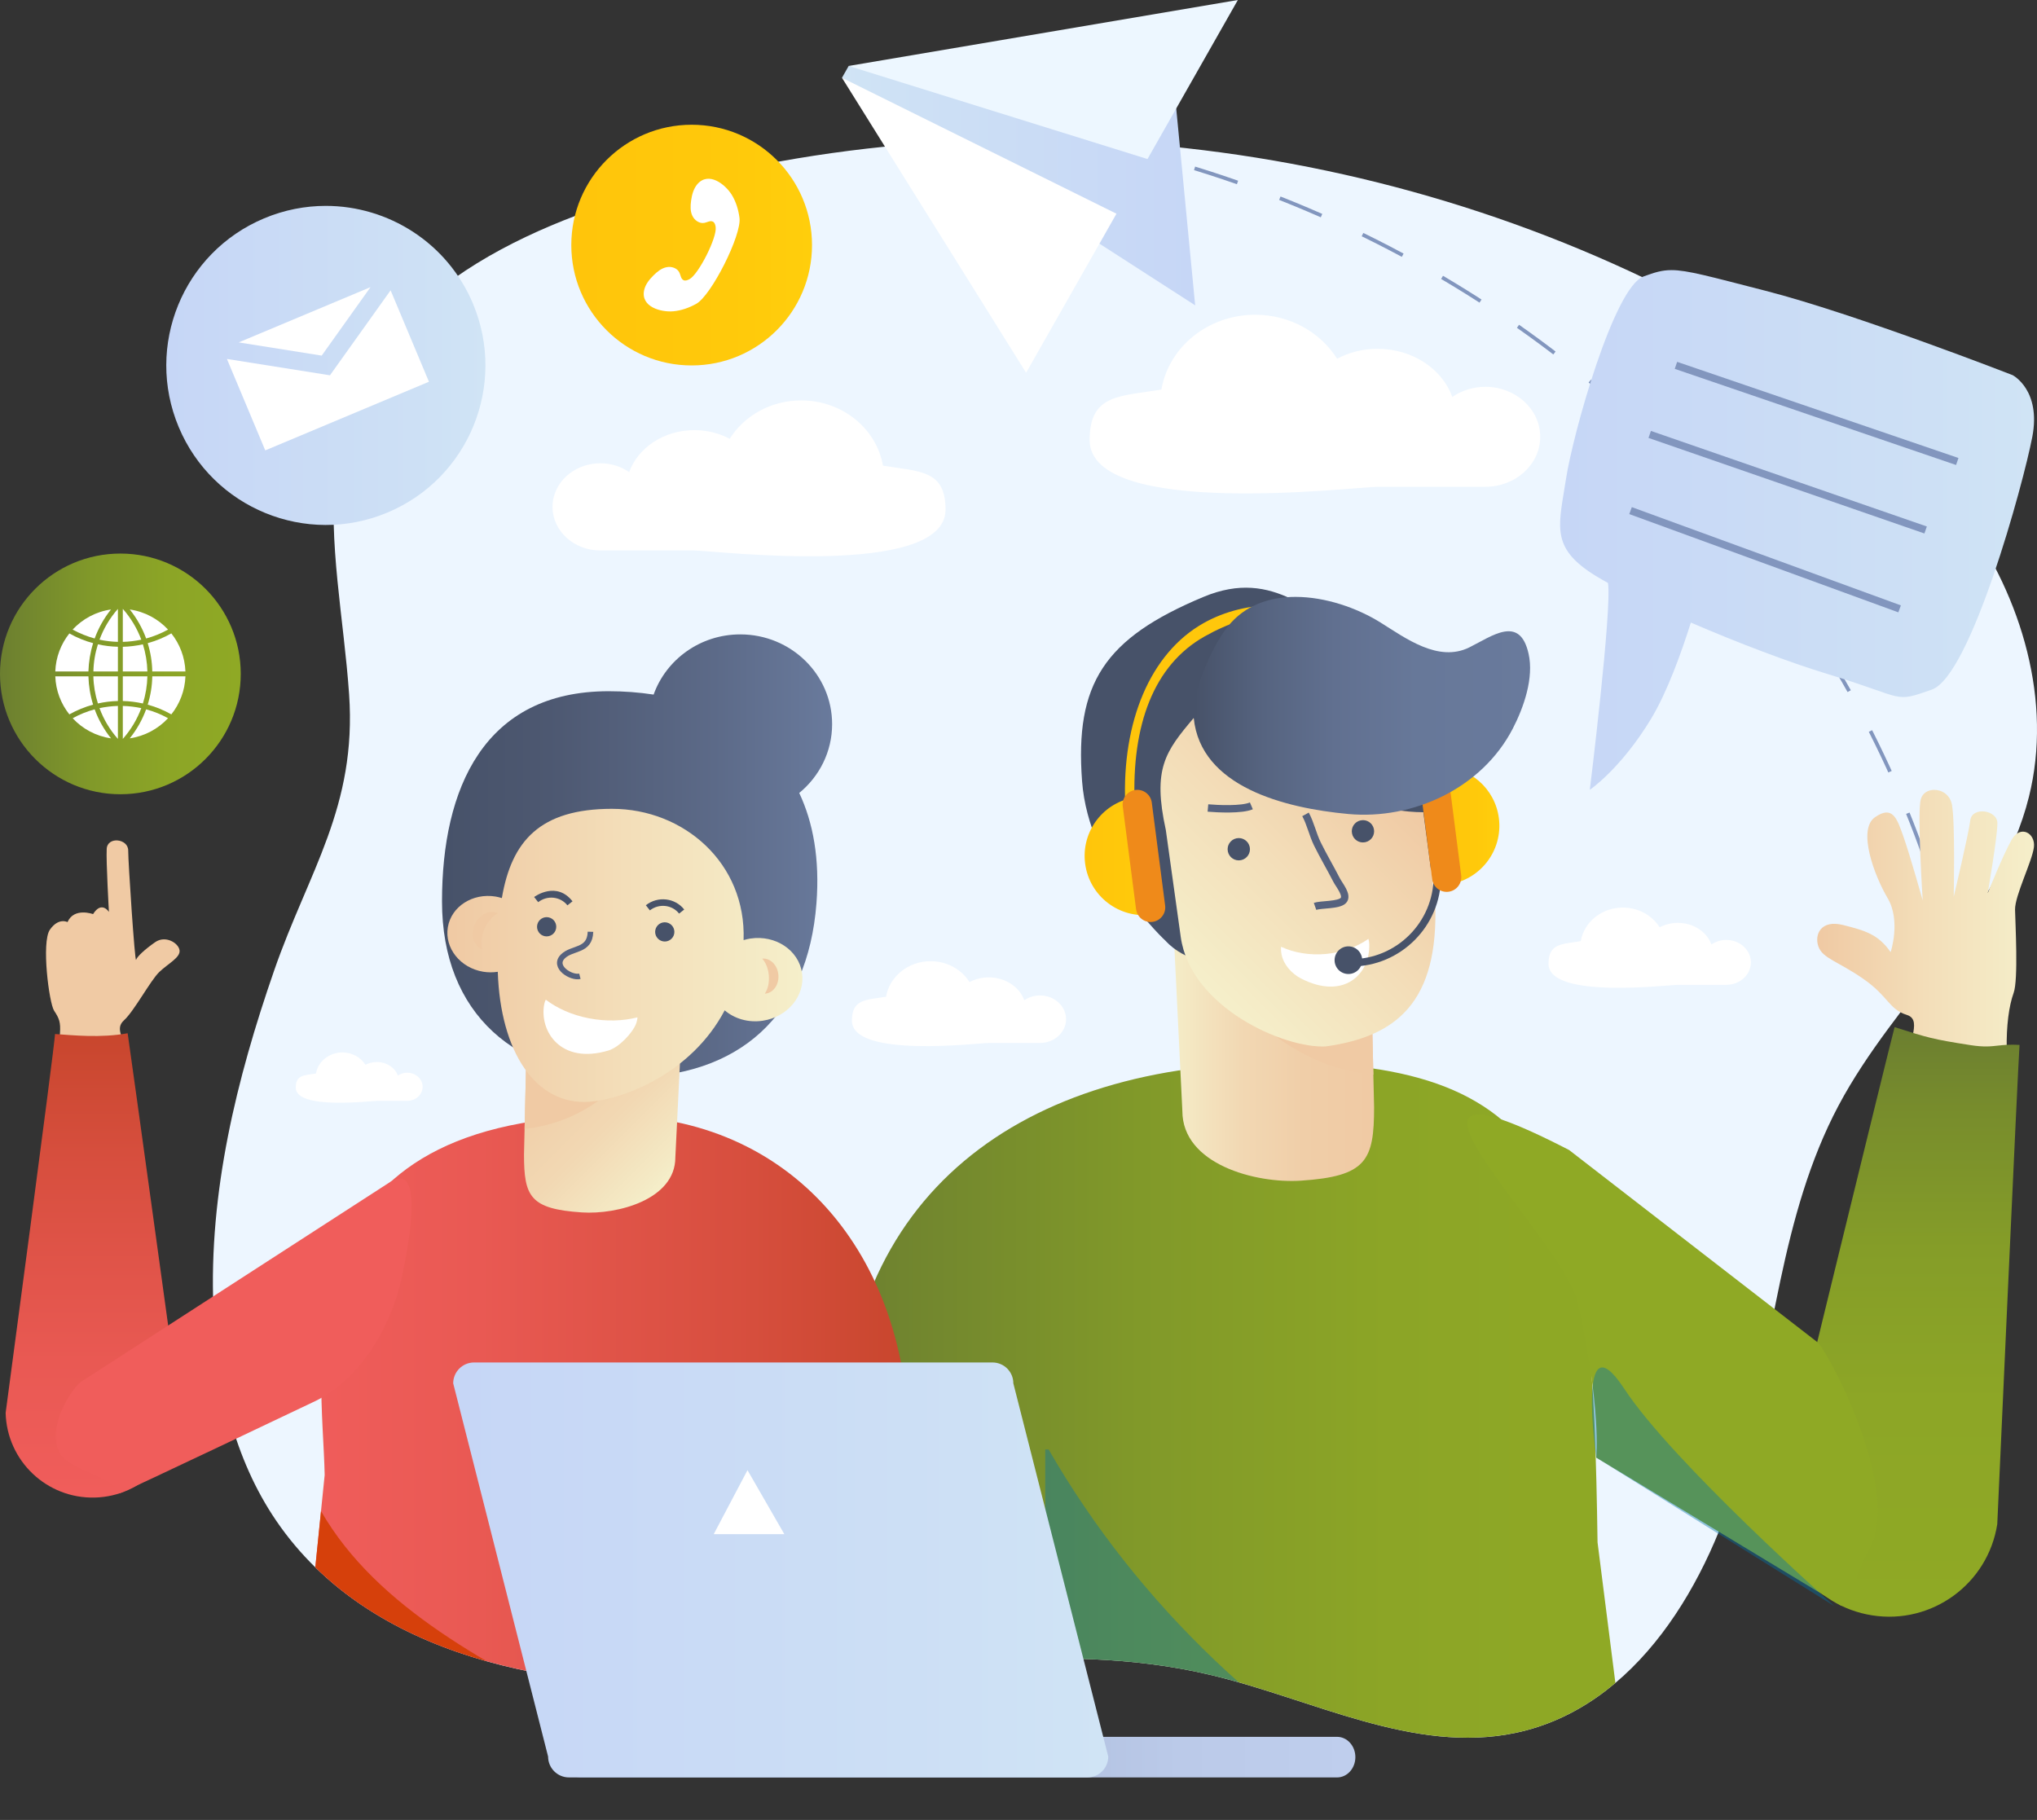 <?xml version="1.0" encoding="utf-8"?>
<!-- Generator: Adobe Illustrator 16.0.0, SVG Export Plug-In . SVG Version: 6.00 Build 0)  -->
<!DOCTYPE svg PUBLIC "-//W3C//DTD SVG 1.1//EN" "http://www.w3.org/Graphics/SVG/1.1/DTD/svg11.dtd">
<svg version="1.1" id="Layer_1" xmlns="http://www.w3.org/2000/svg" xmlns:xlink="http://www.w3.org/1999/xlink" x="0px" y="0px"
	 width="275.008px" height="245.737px" viewBox="0 0 275.008 245.737" enable-background="new 0 0 275.008 245.737"
	 xml:space="preserve">
<rect x="0" y="0" width="275.008" height="245.737" fill="#333333" stroke="none"/>
<g>
	<defs>
		<rect id="SVGID_1_" width="275.008" height="245.737"/>
	</defs>
	<clipPath id="SVGID_2_">
		<use xlink:href="#SVGID_1_"  overflow="visible"/>
	</clipPath>
	<g clip-path="url(#SVGID_2_)">
		<defs>
			<rect id="SVGID_3_" width="275.008" height="245.737"/>
		</defs>
		<clipPath id="SVGID_4_">
			<use xlink:href="#SVGID_3_"  overflow="visible"/>
		</clipPath>
		<path clip-path="url(#SVGID_4_)" fill="#EDF6FF" d="M28.814,176.616c-0.645-15.624,3.124-30.934,8.186-45.538
			c4.65-13.415,11.183-22.089,10.131-37.33c-0.705-10.216-2.877-20.438-1.815-30.606c2.224-21.395,22.794-31.579,41.256-36.957
			c49.005-14.278,103.885-7.546,148.389,18.197c11.503,6.651,22.521,14.704,30.271,25.536c7.746,10.831,11.887,24.811,8.688,37.667
			c-3.979,15.996-18.016,27.196-25.72,41.721c-7.823,14.751-8.739,32.131-13.065,48.297c-4.324,16.163-14.216,32.949-30.529,36.381
			c-13.73,2.889-27.342-4.52-41.045-7.795c-21.646-5.174-44.123,0.054-66.29,1.184c-22.164,1.131-47.352-3.532-59.965-22.013
			C31.595,196.994,29.228,186.717,28.814,176.616"/>
	</g>
	<g clip-path="url(#SVGID_2_)">
		<defs>
			<path id="SVGID_5_" d="M113.539,196.614l-0.72,29.482c17.059-1.728,34.145-3.875,50.742,0.092
				c13.703,3.274,27.314,10.684,41.045,7.795c5.116-1.076,9.603-3.467,13.481-6.74l-2.408-18.987
				c-0.646-45.53-3.496-64.759-42.367-64.759C137.91,143.497,113.539,161.213,113.539,196.614"/>
		</defs>
		<clipPath id="SVGID_6_">
			<use xlink:href="#SVGID_5_"  overflow="visible"/>
		</clipPath>
		
			<linearGradient id="SVGID_7_" gradientUnits="userSpaceOnUse" x1="0" y1="245.778" x2="1" y2="245.778" gradientTransform="matrix(-108.094 0 0 -108.094 220.438 26757.213)">
			<stop  offset="0" style="stop-color:#8FA925"/>
			<stop  offset="0.305" style="stop-color:#8CA526"/>
			<stop  offset="0.616" style="stop-color:#819929"/>
			<stop  offset="0.928" style="stop-color:#70842F"/>
			<stop  offset="0.995" style="stop-color:#6C7F30"/>
			<stop  offset="1" style="stop-color:#6C7F30"/>
		</linearGradient>
		<rect x="112.819" y="143.497" clip-path="url(#SVGID_6_)" fill="url(#SVGID_7_)" width="105.268" height="93.375"/>
	</g>
	<g clip-path="url(#SVGID_2_)">
		<defs>
			<path id="SVGID_8_" d="M86.572,26.185C68.11,31.563,47.54,41.747,45.316,63.142c-1.061,10.169,1.11,20.39,1.816,30.606
				c1.051,15.241-5.482,23.915-10.132,37.33c-5.062,14.604-8.83,29.914-8.186,45.538c0.413,10.103,2.781,20.378,8.492,28.743
				c12.613,18.479,37.8,23.144,59.964,22.013c22.167-1.13,44.645-6.357,66.291-1.184c13.703,3.274,27.314,10.684,41.045,7.795
				c16.313-3.432,26.204-20.218,30.529-36.381c4.327-16.166,5.242-33.545,13.065-48.296c7.704-14.525,21.741-25.725,25.72-41.722
				c0.737-2.961,1.084-5.981,1.088-9.009v-0.026c0.005-10.11-3.82-20.302-9.776-28.632c-7.749-10.831-18.768-18.884-30.27-25.535
				c-29.13-16.85-62.705-25.555-96.168-25.555C121.132,18.827,103.501,21.252,86.572,26.185"/>
		</defs>
		<clipPath id="SVGID_9_">
			<use xlink:href="#SVGID_8_"  overflow="visible"/>
		</clipPath>
		<g opacity="0.4" clip-path="url(#SVGID_9_)">
			<g>
				<defs>
					<rect id="SVGID_10_" x="141.112" y="195.721" width="52.988" height="50.016"/>
				</defs>
				<clipPath id="SVGID_11_">
					<use xlink:href="#SVGID_10_"  overflow="visible"/>
				</clipPath>
				<path clip-path="url(#SVGID_11_)" fill="#0073AA" d="M141.112,245.737v-50.016h0.462c12.079,20.974,30.351,38.348,52.526,50.016
					H141.112z"/>
			</g>
		</g>
	</g>
	<g clip-path="url(#SVGID_2_)">
		<defs>
			<path id="SVGID_12_" d="M159.626,150.009c0,7.209,9.906,9.813,15.99,9.413c8.883-0.587,9.896-2.729,9.896-9.933l-0.653-28.216
				l-27.059-8.702L159.626,150.009z"/>
		</defs>
		<clipPath id="SVGID_13_">
			<use xlink:href="#SVGID_12_"  overflow="visible"/>
		</clipPath>
		
			<linearGradient id="SVGID_14_" gradientUnits="userSpaceOnUse" x1="4.882813e-004" y1="245.731" x2="1" y2="245.731" gradientTransform="matrix(-27.713 0 0 -27.713 185.516 6946.095)">
			<stop  offset="0" style="stop-color:#F0CAA4"/>
			<stop  offset="0.016" style="stop-color:#F0CAA4"/>
			<stop  offset="0.347" style="stop-color:#F0CEA8"/>
			<stop  offset="0.65" style="stop-color:#F2D8B3"/>
			<stop  offset="0.94" style="stop-color:#F4EAC5"/>
			<stop  offset="1" style="stop-color:#F5EFCA"/>
		</linearGradient>
		<rect x="157.801" y="112.572" clip-path="url(#SVGID_13_)" fill="url(#SVGID_14_)" width="27.712" height="47.25"/>
	</g>
	<g clip-path="url(#SVGID_2_)">
		<defs>
			<path id="SVGID_15_" d="M159.626,150.009c0,7.209,9.906,9.813,15.99,9.413c8.883-0.587,9.896-2.729,9.896-9.933l-0.653-28.216
				l-27.059-8.702L159.626,150.009z"/>
		</defs>
		<clipPath id="SVGID_16_">
			<use xlink:href="#SVGID_15_"  overflow="visible"/>
		</clipPath>
		<g clip-path="url(#SVGID_16_)">
			<g>
				<defs>
					<rect id="SVGID_17_" x="159.991" y="83.215" width="55.699" height="62.013"/>
				</defs>
				<clipPath id="SVGID_18_">
					<use xlink:href="#SVGID_17_"  overflow="visible"/>
				</clipPath>
				<path clip-path="url(#SVGID_18_)" fill="#F0CAA4" d="M159.991,114.221c0,17.124,12.466,31.007,27.849,31.007
					c15.381,0,27.851-13.883,27.851-31.007s-12.47-31.006-27.851-31.006C172.457,83.215,159.991,97.097,159.991,114.221"/>
			</g>
		</g>
	</g>
	<g clip-path="url(#SVGID_2_)">
		<defs>
			<path id="SVGID_19_" d="M86.572,26.185C68.11,31.563,47.54,41.747,45.316,63.142c-1.061,10.169,1.11,20.39,1.816,30.606
				c1.051,15.241-5.482,23.915-10.132,37.33c-5.062,14.604-8.83,29.914-8.186,45.538c0.413,10.103,2.781,20.378,8.492,28.743
				c12.613,18.479,37.8,23.144,59.964,22.013c22.167-1.13,44.645-6.357,66.291-1.184c13.703,3.274,27.314,10.684,41.045,7.795
				c16.313-3.432,26.204-20.218,30.529-36.381c4.327-16.166,5.242-33.545,13.065-48.296c7.704-14.525,21.741-25.725,25.72-41.722
				c0.737-2.961,1.084-5.981,1.088-9.009v-0.026c0.005-10.11-3.82-20.302-9.776-28.632c-7.749-10.831-18.768-18.884-30.27-25.535
				c-29.13-16.85-62.705-25.555-96.168-25.555C121.132,18.827,103.501,21.252,86.572,26.185"/>
		</defs>
		<clipPath id="SVGID_20_">
			<use xlink:href="#SVGID_19_"  overflow="visible"/>
		</clipPath>
		<path clip-path="url(#SVGID_20_)" fill="#475269" d="M162.48,80.596c9.667-4.033,14.698,2.731,22.312,6.333
			c2.937,1.389,8.156,3.334,11.758,3.539c3.162,0.177,8.845-6.134,9.145-3.084c1.013,10.384-7.571,13.061-10.443,20.556
			c-2.17,5.667-3.183,19.695-3.183,19.695s-23.317,2.645-28.202,2.361c-4.209-0.244-6.452-2.905-6.452-2.905
			s-10.422-9.551-11.328-21.608C145.097,92.283,149.085,86.186,162.48,80.596"/>
	</g>
	<g clip-path="url(#SVGID_2_)">
		<defs>
			<path id="SVGID_21_" d="M157.395,112.08l2.014,14.435c1.323,9.486,13.909,15.065,19.573,14.781
				c9.484-1.323,15.32-5.899,14.775-19.572l-1.6-12.052c-5.051,0.001-11.555-2.014-17.921-5.216
				c-4.865-2.445-10.051-4.426-13.074-7.517C157.324,101.484,155.579,103.786,157.395,112.08"/>
		</defs>
		<clipPath id="SVGID_22_">
			<use xlink:href="#SVGID_21_"  overflow="visible"/>
		</clipPath>
		
			<linearGradient id="SVGID_23_" gradientUnits="userSpaceOnUse" x1="0" y1="245.7" x2="1" y2="245.7" gradientTransform="matrix(-26.65 26.65 -26.65 -26.65 6736.248 6653.769)">
			<stop  offset="0" style="stop-color:#F0CAA4"/>
			<stop  offset="0.016" style="stop-color:#F0CAA4"/>
			<stop  offset="0.501" style="stop-color:#F3DEB9"/>
			<stop  offset="1" style="stop-color:#F5EFCA"/>
		</linearGradient>
		<polygon clip-path="url(#SVGID_22_)" fill="url(#SVGID_23_)" points="174.94,77.577 133.258,119.259 174.94,160.941 
			216.622,119.259 		"/>
	</g>
	<g clip-path="url(#SVGID_2_)">
		<defs>
			<path id="SVGID_24_" d="M86.572,26.185C68.11,31.563,47.54,41.747,45.316,63.142c-1.061,10.169,1.11,20.39,1.816,30.606
				c1.051,15.241-5.482,23.915-10.132,37.33c-5.062,14.604-8.83,29.914-8.186,45.538c0.413,10.103,2.781,20.378,8.492,28.743
				c12.613,18.479,37.8,23.144,59.964,22.013c22.167-1.13,44.645-6.357,66.291-1.184c13.703,3.274,27.314,10.684,41.045,7.795
				c16.313-3.432,26.204-20.218,30.529-36.381c4.327-16.166,5.242-33.545,13.065-48.296c7.704-14.525,21.741-25.725,25.72-41.722
				c0.737-2.961,1.084-5.981,1.088-9.009v-0.026c0.005-10.11-3.82-20.302-9.776-28.632c-7.749-10.831-18.768-18.884-30.27-25.535
				c-29.13-16.85-62.705-25.555-96.168-25.555C121.132,18.827,103.501,21.252,86.572,26.185"/>
		</defs>
		<clipPath id="SVGID_25_">
			<use xlink:href="#SVGID_24_"  overflow="visible"/>
		</clipPath>
		<path clip-path="url(#SVGID_25_)" fill="#475269" d="M182.535,112.553c0.168,0.814,0.961,1.338,1.779,1.166
			c0.817-0.17,1.339-0.966,1.17-1.78c-0.171-0.816-0.966-1.337-1.782-1.167C182.884,110.94,182.36,111.738,182.535,112.553"/>
		<path clip-path="url(#SVGID_25_)" fill="#475269" d="M165.769,114.974c0.17,0.815,0.968,1.338,1.784,1.167
			c0.813-0.168,1.335-0.968,1.168-1.781c-0.174-0.815-0.967-1.336-1.785-1.168C166.121,113.362,165.597,114.158,165.769,114.974"/>
		<path clip-path="url(#SVGID_25_)" fill="#FFFFFF" d="M178.983,128.812c2.219-0.201,4.202-0.951,5.763-2.039
			c0.062,0.231,0.107,0.474,0.111,0.707c0.14,4.071-3.45,7.594-9.192,4.651c-1.288-0.658-2.366-1.889-2.637-3.217
			c-0.076-0.374-0.107-0.735-0.076-1.072C174.683,128.634,176.771,129.012,178.983,128.812"/>
		<path clip-path="url(#SVGID_25_)" fill="#475269" d="M182.401,130.505c6.691,0,12.138-5.445,12.138-12.136h-0.993
			c0,6.143-5.001,11.144-11.145,11.144V130.505z"/>
		<path clip-path="url(#SVGID_25_)" fill="#475269" d="M180.178,129.649c0,1.03,0.833,1.867,1.864,1.867s1.864-0.837,1.864-1.867
			c0-1.033-0.833-1.867-1.864-1.867S180.178,128.616,180.178,129.649"/>
	</g>
	<g clip-path="url(#SVGID_2_)">
		<defs>
			<path id="SVGID_26_" d="M193.409,103.569c-0.14,0.02-0.277,0.051-0.419,0.076l2.027,15.816c0.142-0.009,0.284-0.013,0.432-0.03
				c4.379-0.564,7.469-4.57,6.911-8.949c-0.519-4.033-3.958-6.978-7.921-6.979C194.099,103.503,193.755,103.525,193.409,103.569"/>
		</defs>
		<clipPath id="SVGID_27_">
			<use xlink:href="#SVGID_26_"  overflow="visible"/>
		</clipPath>
		
			<linearGradient id="SVGID_28_" gradientUnits="userSpaceOnUse" x1="0" y1="245.737" x2="1" y2="245.737" gradientTransform="matrix(-9.434 0 0 -9.434 202.422 2429.844)">
			<stop  offset="0" style="stop-color:#FFCE0C"/>
			<stop  offset="0.005" style="stop-color:#FFCE0C"/>
			<stop  offset="0.339" style="stop-color:#FFC90B"/>
			<stop  offset="0.973" style="stop-color:#FFC50B"/>
			<stop  offset="1" style="stop-color:#FFC50B"/>
		</linearGradient>
		<rect x="192.99" y="103.503" clip-path="url(#SVGID_27_)" fill="url(#SVGID_28_)" width="9.928" height="15.958"/>
	</g>
	<g clip-path="url(#SVGID_2_)">
		<defs>
			<path id="SVGID_29_" d="M86.572,26.185C68.11,31.563,47.54,41.747,45.316,63.142c-1.061,10.169,1.11,20.39,1.816,30.606
				c1.051,15.241-5.482,23.915-10.132,37.33c-5.062,14.604-8.83,29.914-8.186,45.538c0.413,10.103,2.781,20.378,8.492,28.743
				c12.613,18.479,37.8,23.144,59.964,22.013c22.167-1.13,44.645-6.357,66.291-1.184c13.703,3.274,27.314,10.684,41.045,7.795
				c16.313-3.432,26.204-20.218,30.529-36.381c4.327-16.166,5.242-33.545,13.065-48.296c7.704-14.525,21.741-25.725,25.72-41.722
				c0.737-2.961,1.084-5.981,1.088-9.009v-0.026c0.005-10.11-3.82-20.302-9.776-28.632c-7.749-10.831-18.768-18.884-30.27-25.535
				c-29.13-16.85-62.705-25.555-96.168-25.555C121.132,18.827,103.501,21.252,86.572,26.185"/>
		</defs>
		<clipPath id="SVGID_30_">
			<use xlink:href="#SVGID_29_"  overflow="visible"/>
		</clipPath>
		<path clip-path="url(#SVGID_30_)" fill="#EF8A1A" d="M197.269,118.194c0.137,1.084-0.626,2.075-1.71,2.215
			c-1.084,0.139-2.073-0.63-2.214-1.712l-1.782-13.89c-0.135-1.084,0.629-2.075,1.711-2.214c1.083-0.14,2.075,0.626,2.213,1.708
			L197.269,118.194z"/>
	</g>
	<g clip-path="url(#SVGID_2_)">
		<defs>
			<path id="SVGID_31_" d="M162.486,84.138c-7.235,4.077-11.012,13.355-10.578,24.336h1.277
				c-0.417-10.573,2.572-18.667,9.438-22.536c6.54-3.683,12.575-4.068,22.07-0.479l1.668,0.256c-4.431-2.612-9.355-4.02-14.048-4.02
				C168.807,81.695,165.43,82.481,162.486,84.138"/>
		</defs>
		<clipPath id="SVGID_32_">
			<use xlink:href="#SVGID_31_"  overflow="visible"/>
		</clipPath>
		
			<linearGradient id="SVGID_33_" gradientUnits="userSpaceOnUse" x1="4.882813e-004" y1="245.737" x2="1" y2="245.737" gradientTransform="matrix(-34.487 0 0 -34.487 186.375 8569.73)">
			<stop  offset="0" style="stop-color:#FFCE0C"/>
			<stop  offset="0.005" style="stop-color:#FFCE0C"/>
			<stop  offset="0.339" style="stop-color:#FFC90B"/>
			<stop  offset="0.973" style="stop-color:#FFC50B"/>
			<stop  offset="1" style="stop-color:#FFC50B"/>
		</linearGradient>
		<rect x="151.475" y="81.695" clip-path="url(#SVGID_32_)" fill="url(#SVGID_33_)" width="34.887" height="26.779"/>
	</g>
	<g clip-path="url(#SVGID_2_)">
		<defs>
			<path id="SVGID_34_" d="M153.399,107.646c-4.382,0.568-7.47,4.576-6.9,8.956c0.567,4.38,4.575,7.468,8.957,6.901
				c0.142-0.019,0.284-0.051,0.42-0.077l-2.052-15.815C153.682,107.623,153.542,107.628,153.399,107.646"/>
		</defs>
		<clipPath id="SVGID_35_">
			<use xlink:href="#SVGID_34_"  overflow="visible"/>
		</clipPath>
		
			<linearGradient id="SVGID_36_" gradientUnits="userSpaceOnUse" x1="9.765625e-004" y1="245.711" x2="1.001" y2="245.711" gradientTransform="matrix(-9.444 0 0 -9.444 155.875 2436.431)">
			<stop  offset="0" style="stop-color:#FFCE0C"/>
			<stop  offset="0.005" style="stop-color:#FFCE0C"/>
			<stop  offset="0.339" style="stop-color:#FFC90B"/>
			<stop  offset="0.973" style="stop-color:#FFC50B"/>
			<stop  offset="1" style="stop-color:#FFC50B"/>
		</linearGradient>
		<rect x="145.93" y="107.611" clip-path="url(#SVGID_35_)" fill="url(#SVGID_36_)" width="9.946" height="16.459"/>
	</g>
	<g clip-path="url(#SVGID_2_)">
		<defs>
			<path id="SVGID_37_" d="M86.572,26.185C68.11,31.563,47.54,41.747,45.316,63.142c-1.061,10.169,1.11,20.39,1.816,30.606
				c1.051,15.241-5.482,23.915-10.132,37.33c-5.062,14.604-8.83,29.914-8.186,45.538c0.413,10.103,2.781,20.378,8.492,28.743
				c12.613,18.479,37.8,23.144,59.964,22.013c22.167-1.13,44.645-6.357,66.291-1.184c13.703,3.274,27.314,10.684,41.045,7.795
				c16.313-3.432,26.204-20.218,30.529-36.381c4.327-16.166,5.242-33.545,13.065-48.296c7.704-14.525,21.741-25.725,25.72-41.722
				c0.737-2.961,1.084-5.981,1.088-9.009v-0.026c0.005-10.11-3.82-20.302-9.776-28.632c-7.749-10.831-18.768-18.884-30.27-25.535
				c-29.13-16.85-62.705-25.555-96.168-25.555C121.132,18.827,103.501,21.252,86.572,26.185"/>
		</defs>
		<clipPath id="SVGID_38_">
			<use xlink:href="#SVGID_37_"  overflow="visible"/>
		</clipPath>
		<path clip-path="url(#SVGID_38_)" fill="#EF8A1A" d="M153.378,122.771c0.145,1.084,1.131,1.849,2.218,1.708
			c1.082-0.144,1.847-1.135,1.704-2.215l-1.801-13.891c-0.141-1.082-1.132-1.848-2.215-1.707c-1.082,0.143-1.85,1.133-1.704,2.216
			L153.378,122.771z"/>
		<path clip-path="url(#SVGID_38_)" fill="none" stroke="#56627E" stroke-miterlimit="10" d="M176.251,109.962
			c0.668,1.206,0.971,2.708,1.608,4.001c0.807,1.638,1.74,3.209,2.578,4.841c0.375,0.735,1.567,2.095,0.927,2.78
			c-0.623,0.668-3.021,0.519-3.825,0.8"/>
	</g>
	<g clip-path="url(#SVGID_2_)">
		<defs>
			<path id="SVGID_39_" d="M165.75,84.606c-2.138,2.683-4.92,8.972-4.588,12.333c0.918,9.32,12.297,12.179,20.853,12.971
				c8.773,0.814,18.051-3.485,22.208-11.508c1.501-2.893,2.881-6.864,2.145-10.131c-1.182-5.269-4.899-2.397-7.989-0.863
				c-4.193,2.083-8.61-1.239-12.013-3.359c-3.14-1.956-7.412-3.454-11.467-3.454C171.398,80.594,168.061,81.709,165.75,84.606"/>
		</defs>
		<clipPath id="SVGID_40_">
			<use xlink:href="#SVGID_39_"  overflow="visible"/>
		</clipPath>
		
			<linearGradient id="SVGID_41_" gradientUnits="userSpaceOnUse" x1="0" y1="245.729" x2="1" y2="245.729" gradientTransform="matrix(-45.437 0 0 -45.437 206.562 11260.711)">
			<stop  offset="0" style="stop-color:#697A9C"/>
			<stop  offset="0.337" style="stop-color:#677899"/>
			<stop  offset="0.579" style="stop-color:#617090"/>
			<stop  offset="0.792" style="stop-color:#566480"/>
			<stop  offset="0.987" style="stop-color:#48536A"/>
			<stop  offset="0.995" style="stop-color:#475269"/>
			<stop  offset="1" style="stop-color:#475269"/>
		</linearGradient>
		<rect x="160.83" y="80.594" clip-path="url(#SVGID_40_)" fill="url(#SVGID_41_)" width="46.273" height="30.13"/>
	</g>
	<g clip-path="url(#SVGID_2_)">
		<defs>
			<path id="SVGID_42_" d="M86.572,26.185C68.11,31.563,47.54,41.747,45.316,63.142c-1.061,10.169,1.11,20.39,1.816,30.606
				c1.051,15.241-5.482,23.915-10.132,37.33c-5.062,14.604-8.83,29.914-8.186,45.538c0.413,10.103,2.781,20.378,8.492,28.743
				c12.613,18.479,37.8,23.144,59.964,22.013c22.167-1.13,44.645-6.357,66.291-1.184c13.703,3.274,27.314,10.684,41.045,7.795
				c16.313-3.432,26.204-20.218,30.529-36.381c4.327-16.166,5.242-33.545,13.065-48.296c7.704-14.525,21.741-25.725,25.72-41.722
				c0.737-2.961,1.084-5.981,1.088-9.009v-0.026c0.005-10.11-3.82-20.302-9.776-28.632c-7.749-10.831-18.768-18.884-30.27-25.535
				c-29.13-16.85-62.705-25.555-96.168-25.555C121.132,18.827,103.501,21.252,86.572,26.185"/>
		</defs>
		<clipPath id="SVGID_43_">
			<use xlink:href="#SVGID_42_"  overflow="visible"/>
		</clipPath>
		<path clip-path="url(#SVGID_43_)" fill="none" stroke="#56627E" stroke-miterlimit="10" d="M168.944,108.811
			c-1.313,0.562-4.543,0.403-5.866,0.287"/>
	</g>
	<g clip-path="url(#SVGID_2_)">
		<defs>
			<path id="SVGID_44_" d="M81.68,150.639c-44.477,0.732-38.129,33.714-37.848,48.525l-1.264,12.466
				c13.572,13.278,35.296,16.731,54.702,15.741c8.452-0.431,16.95-1.458,25.429-2.275v-29.975c0-25.84-15.985-44.491-40.233-44.49
				C82.205,150.631,81.943,150.634,81.68,150.639"/>
		</defs>
		<clipPath id="SVGID_45_">
			<use xlink:href="#SVGID_44_"  overflow="visible"/>
		</clipPath>
		
			<linearGradient id="SVGID_46_" gradientUnits="userSpaceOnUse" x1="0" y1="245.764" x2="1" y2="245.764" gradientTransform="matrix(-82.212 0 0 -82.212 122.688 20394.164)">
			<stop  offset="0" style="stop-color:#C8462D"/>
			<stop  offset="0.255" style="stop-color:#D64E3D"/>
			<stop  offset="0.706" style="stop-color:#E95953"/>
			<stop  offset="0.995" style="stop-color:#F05D5B"/>
			<stop  offset="1" style="stop-color:#F05D5B"/>
		</linearGradient>
		<rect x="37.203" y="150.63" clip-path="url(#SVGID_45_)" fill="url(#SVGID_46_)" width="85.496" height="77.731"/>
	</g>
	<g clip-path="url(#SVGID_2_)">
		<defs>
			<path id="SVGID_47_" d="M86.572,26.185C68.11,31.563,47.54,41.747,45.316,63.142c-1.061,10.169,1.11,20.39,1.816,30.606
				c1.051,15.241-5.482,23.915-10.132,37.33c-5.062,14.604-8.83,29.914-8.186,45.538c0.413,10.103,2.781,20.378,8.492,28.743
				c12.613,18.479,37.8,23.144,59.964,22.013c22.167-1.13,44.645-6.357,66.291-1.184c13.703,3.274,27.314,10.684,41.045,7.795
				c16.313-3.432,26.204-20.218,30.529-36.381c4.327-16.166,5.242-33.545,13.065-48.296c7.704-14.525,21.741-25.725,25.72-41.722
				c0.737-2.961,1.084-5.981,1.088-9.009v-0.026c0.005-10.11-3.82-20.302-9.776-28.632c-7.749-10.831-18.768-18.884-30.27-25.535
				c-29.13-16.85-62.705-25.555-96.168-25.555C121.132,18.827,103.501,21.252,86.572,26.185"/>
		</defs>
		<clipPath id="SVGID_48_">
			<use xlink:href="#SVGID_47_"  overflow="visible"/>
		</clipPath>
		<path clip-path="url(#SVGID_48_)" fill="#D6400B" d="M40.487,232.161l2.851-28.122c7.635,13.262,22.956,20.83,36.971,28.203
			L40.487,232.161z"/>
	</g>
	<g clip-path="url(#SVGID_2_)">
		<defs>
			<path id="SVGID_49_" d="M88.243,93.786c-1.983-0.303-4.013-0.454-6.055-0.454c-16.891,0-22.514,13.191-22.514,28.378
				c0,15.186,9.947,23.776,25.035,23.776c15.087,0,24.355-8.367,25.516-23.509c0.461-6.003-0.446-10.929-2.324-14.906
				c2.714-2.224,4.44-5.559,4.44-9.29c0-6.694-5.551-12.122-12.397-12.122C94.528,85.659,89.934,89.058,88.243,93.786"/>
		</defs>
		<clipPath id="SVGID_50_">
			<use xlink:href="#SVGID_49_"  overflow="visible"/>
		</clipPath>
		
			<linearGradient id="SVGID_51_" gradientUnits="userSpaceOnUse" x1="0" y1="245.737" x2="1" y2="245.737" gradientTransform="matrix(-52.667 0 0 -52.667 112.344 13057.801)">
			<stop  offset="0" style="stop-color:#697A9C"/>
			<stop  offset="0.303" style="stop-color:#5C6A88"/>
			<stop  offset="0.726" style="stop-color:#4D5871"/>
			<stop  offset="0.995" style="stop-color:#475269"/>
			<stop  offset="1" style="stop-color:#475269"/>
		</linearGradient>
		<rect x="59.674" y="85.659" clip-path="url(#SVGID_50_)" fill="url(#SVGID_51_)" width="52.667" height="59.827"/>
	</g>
	<g clip-path="url(#SVGID_2_)">
		<defs>
			<path id="SVGID_52_" d="M71.26,133.602l-0.516,22.264c0,5.688,0.799,7.377,7.812,7.841c4.802,0.315,12.62-1.736,12.62-7.427
				l1.443-29.547L71.26,133.602z"/>
		</defs>
		<clipPath id="SVGID_53_">
			<use xlink:href="#SVGID_52_"  overflow="visible"/>
		</clipPath>
		
			<linearGradient id="SVGID_54_" gradientUnits="userSpaceOnUse" x1="0" y1="245.698" x2="1" y2="245.698" gradientTransform="matrix(-22.475 -22.475 22.475 -22.475 -5429.043 5678.85)">
			<stop  offset="0" style="stop-color:#F5EFCA"/>
			<stop  offset="0.06" style="stop-color:#F4EAC5"/>
			<stop  offset="0.35" style="stop-color:#F2D8B3"/>
			<stop  offset="0.653" style="stop-color:#F0CEA8"/>
			<stop  offset="0.984" style="stop-color:#F0CAA4"/>
			<stop  offset="1" style="stop-color:#F0CAA4"/>
		</linearGradient>
		<polygon clip-path="url(#SVGID_53_)" fill="url(#SVGID_54_)" points="111.264,145.377 81.682,115.795 52.1,145.377 
			81.682,174.959 		"/>
	</g>
	<g clip-path="url(#SVGID_2_)">
		<defs>
			<path id="SVGID_55_" d="M71.26,133.602l-0.516,22.264c0,5.688,0.799,7.377,7.812,7.841c4.802,0.315,12.62-1.736,12.62-7.427
				l1.443-29.547L71.26,133.602z"/>
		</defs>
		<clipPath id="SVGID_56_">
			<use xlink:href="#SVGID_55_"  overflow="visible"/>
		</clipPath>
		<g clip-path="url(#SVGID_56_)">
			<g>
				<defs>
					<rect id="SVGID_57_" x="46.93" y="103.566" width="43.956" height="48.939"/>
				</defs>
				<clipPath id="SVGID_58_">
					<use xlink:href="#SVGID_57_"  overflow="visible"/>
				</clipPath>
				<path clip-path="url(#SVGID_58_)" fill="#F0CAA4" d="M90.886,128.034c0,13.517-9.837,24.472-21.976,24.472
					c-12.142,0-21.98-10.955-21.98-24.472c0-13.514,9.838-24.468,21.98-24.468C81.049,103.565,90.886,114.52,90.886,128.034"/>
			</g>
		</g>
	</g>
	<g clip-path="url(#SVGID_2_)">
		<defs>
			<path id="SVGID_59_" d="M82.606,109.211c-9.69,0.012-13.541,4.325-14.851,12.053c-0.273-0.083-0.552-0.158-0.843-0.206
				c-3.096-0.51-5.986,1.341-6.451,4.145c-0.463,2.804,1.674,5.491,4.767,6.005c0.676,0.114,1.341,0.106,1.975,0.008
				c0.354,10.791,5.089,18.069,12.382,17.55c4.43-0.316,13.703-3.713,18.253-12.344c1.316,1.125,3.18,1.699,5.134,1.404
				c3.391-0.508,5.764-3.407,5.305-6.468c-0.461-3.064-3.575-5.137-6.965-4.631c-0.318,0.048-0.624,0.125-0.923,0.213
				c0.369-10.412-8.088-17.729-17.758-17.729C82.622,109.211,82.614,109.211,82.606,109.211"/>
		</defs>
		<clipPath id="SVGID_60_">
			<use xlink:href="#SVGID_59_"  overflow="visible"/>
		</clipPath>
		
			<linearGradient id="SVGID_61_" gradientUnits="userSpaceOnUse" x1="0" y1="245.732" x2="1" y2="245.732" gradientTransform="matrix(-47.936 0 0 -47.936 108.344 11908.678)">
			<stop  offset="0" style="stop-color:#F5EFCA"/>
			<stop  offset="0.499" style="stop-color:#F3DEB9"/>
			<stop  offset="0.984" style="stop-color:#F0CAA4"/>
			<stop  offset="1" style="stop-color:#F0CAA4"/>
		</linearGradient>
		<rect x="59.998" y="109.211" clip-path="url(#SVGID_60_)" fill="url(#SVGID_61_)" width="48.738" height="40.074"/>
	</g>
	<g clip-path="url(#SVGID_2_)">
		<defs>
			<path id="SVGID_62_" d="M86.572,26.185C68.11,31.563,47.54,41.747,45.316,63.142c-1.061,10.169,1.11,20.39,1.816,30.606
				c1.051,15.241-5.482,23.915-10.132,37.33c-5.062,14.604-8.83,29.914-8.186,45.538c0.413,10.103,2.781,20.378,8.492,28.743
				c12.613,18.479,37.8,23.144,59.964,22.013c22.167-1.13,44.645-6.357,66.291-1.184c13.703,3.274,27.314,10.684,41.045,7.795
				c16.313-3.432,26.204-20.218,30.529-36.381c4.327-16.166,5.242-33.545,13.065-48.296c7.704-14.525,21.741-25.725,25.72-41.722
				c0.737-2.961,1.084-5.981,1.088-9.009v-0.026c0.005-10.11-3.82-20.302-9.776-28.632c-7.749-10.831-18.768-18.884-30.27-25.535
				c-29.13-16.85-62.705-25.555-96.168-25.555C121.132,18.827,103.501,21.252,86.572,26.185"/>
		</defs>
		<clipPath id="SVGID_63_">
			<use xlink:href="#SVGID_62_"  overflow="visible"/>
		</clipPath>
		<g clip-path="url(#SVGID_63_)">
			<g>
				<defs>
					<rect id="SVGID_64_" x="63.817" y="123.143" width="3.386" height="5.049"/>
				</defs>
				<clipPath id="SVGID_65_">
					<use xlink:href="#SVGID_64_"  overflow="visible"/>
				</clipPath>
				<path clip-path="url(#SVGID_65_)" fill="#F0CAA4" d="M65.389,125.46c-0.413,0.973-0.5,1.964-0.3,2.731
					c-0.007-0.003-0.012-0.005-0.019-0.008c-1.129-0.479-1.576-1.96-1.002-3.313c0.574-1.347,1.956-2.057,3.081-1.578
					c0.021,0.005,0.03,0.017,0.054,0.025C66.489,123.697,65.815,124.46,65.389,125.46"/>
			</g>
		</g>
		<g clip-path="url(#SVGID_63_)">
			<g>
				<defs>
					<rect id="SVGID_66_" x="102.907" y="129.431" width="2.19" height="4.74"/>
				</defs>
				<clipPath id="SVGID_67_">
					<use xlink:href="#SVGID_66_"  overflow="visible"/>
				</clipPath>
				<path clip-path="url(#SVGID_67_)" fill="#F0CAA4" d="M103.798,131.73c-0.077-0.943-0.418-1.766-0.891-2.291
					c0.004-0.002,0.011-0.004,0.02-0.003c1.093-0.087,2.057,0.903,2.161,2.213c0.106,1.304-0.695,2.435-1.783,2.522
					c-0.02,0.002-0.039-0.001-0.051-0.001C103.656,133.579,103.871,132.694,103.798,131.73"/>
			</g>
		</g>
		<path clip-path="url(#SVGID_63_)" fill="#475269" d="M91.019,126.095c-0.146,0.703-0.836,1.152-1.535,1.007
			c-0.699-0.147-1.153-0.835-1.008-1.536c0.148-0.702,0.831-1.15,1.534-1.005C90.712,124.708,91.164,125.392,91.019,126.095"/>
		<path clip-path="url(#SVGID_63_)" fill="#475269" d="M75.071,125.402c-0.146,0.702-0.832,1.152-1.538,1.008
			c-0.697-0.148-1.149-0.836-1.002-1.537s0.833-1.153,1.533-1.006C74.766,124.012,75.218,124.698,75.071,125.402"/>
		<path clip-path="url(#SVGID_63_)" fill="#FFFFFF" d="M79.529,137.5c-2.324-0.447-4.332-1.36-5.847-2.52
			c-0.096,0.201-0.176,0.406-0.21,0.619c-0.679,3.608,2.19,8.177,8.665,6.249c1.453-0.43,3.242-2.382,3.704-3.537
			c0.131-0.323,0.208-0.638,0.221-0.942C84.121,137.864,81.856,137.946,79.529,137.5"/>
		<path clip-path="url(#SVGID_63_)" fill="#475269" d="M91.681,123.357l0.695-0.548c-1.246-1.583-3.57-1.843-5.183-0.579
			l0.545,0.694C88.968,121.963,90.739,122.156,91.681,123.357"/>
		<path clip-path="url(#SVGID_63_)" fill="#475269" d="M76.603,122.245l0.692-0.544c-2.164-2.756-5.057-0.678-5.184-0.581
			l0.549,0.696C73.887,120.853,75.657,121.044,76.603,122.245"/>
		<path clip-path="url(#SVGID_63_)" fill="none" stroke="#56627E" stroke-width="0.75" stroke-miterlimit="10" d="M79.719,125.813
			c-0.085,2.687-2.464,2.082-3.724,3.327c-1.426,1.409,1.143,2.979,2.295,2.681"/>
	</g>
	<g clip-path="url(#SVGID_2_)">
		<defs>
			<path id="SVGID_68_" d="M78.423,234.518c-1.36,0-2.466,1.229-2.466,2.74c0,1.516,1.106,2.741,2.466,2.741h102.092
				c1.361,0,2.469-1.226,2.469-2.741c0-1.512-1.107-2.74-2.469-2.74H78.423z"/>
		</defs>
		<clipPath id="SVGID_69_">
			<use xlink:href="#SVGID_68_"  overflow="visible"/>
		</clipPath>
		
			<linearGradient id="SVGID_70_" gradientUnits="userSpaceOnUse" x1="-4.882813e-004" y1="245.736" x2="1" y2="245.736" gradientTransform="matrix(-107.026 0 0 -107.026 183 26537.539)">
			<stop  offset="0" style="stop-color:#BFCEED"/>
			<stop  offset="0.005" style="stop-color:#BFCEED"/>
			<stop  offset="0.223" style="stop-color:#BBCAE9"/>
			<stop  offset="0.436" style="stop-color:#AFBFDE"/>
			<stop  offset="0.648" style="stop-color:#9CABCC"/>
			<stop  offset="0.858" style="stop-color:#8091B2"/>
			<stop  offset="1" style="stop-color:#697A9C"/>
		</linearGradient>
		<rect x="75.957" y="234.518" clip-path="url(#SVGID_69_)" fill="url(#SVGID_70_)" width="107.026" height="5.481"/>
	</g>
	<g clip-path="url(#SVGID_2_)">
		<defs>
			<path id="SVGID_71_" d="M64.003,183.968c-1.553,0-2.819,1.26-2.819,2.816l12.812,50.397c0,1.555,1.263,2.817,2.817,2.817h69.99
				c1.558,0,2.819-1.263,2.819-2.817l-12.815-50.397c0-1.557-1.259-2.816-2.816-2.816H64.003z"/>
		</defs>
		<clipPath id="SVGID_72_">
			<use xlink:href="#SVGID_71_"  overflow="visible"/>
		</clipPath>
		
			<linearGradient id="SVGID_73_" gradientUnits="userSpaceOnUse" x1="0" y1="245.737" x2="1" y2="245.737" gradientTransform="matrix(-88.439 0 0 -88.439 149.625 21944.582)">
			<stop  offset="0" style="stop-color:#D0E4F5"/>
			<stop  offset="2.000000e-008" style="stop-color:#D0E4F5"/>
			<stop  offset="0.219" style="stop-color:#CDE0F5"/>
			<stop  offset="1" style="stop-color:#C6D6F6"/>
		</linearGradient>
		<rect x="61.184" y="183.968" clip-path="url(#SVGID_72_)" fill="url(#SVGID_73_)" width="88.438" height="56.031"/>
	</g>
	<g clip-path="url(#SVGID_2_)">
		<defs>
			<rect id="SVGID_74_" width="275.008" height="245.737"/>
		</defs>
		<clipPath id="SVGID_75_">
			<use xlink:href="#SVGID_74_"  overflow="visible"/>
		</clipPath>
		<polygon clip-path="url(#SVGID_75_)" fill="#FFFFFF" points="96.36,207.147 100.916,198.51 105.888,207.147 		"/>
		<path clip-path="url(#SVGID_75_)" fill="#FFFFFF" d="M156.797,52.597c0.989-5.726,6.278-10.097,12.66-10.097
			c4.711,0,8.828,2.387,11.059,5.94c1.596-0.851,3.468-1.34,5.469-1.34c4.731,0,8.733,2.731,10.089,6.501
			c1.242-0.857,2.782-1.371,4.459-1.371c4.089,0,7.405,3.023,7.405,6.749c0,3.729-3.316,6.75-7.405,6.75h-14.548
			c-2.901,0-38.883,4.413-38.876-6.329C147.11,53.193,151.17,53.543,156.797,52.597"/>
		<path clip-path="url(#SVGID_75_)" fill="#FFFFFF" d="M119.202,62.873c-0.86-4.993-5.477-8.807-11.041-8.807
			c-4.11,0-7.701,2.082-9.647,5.182c-1.392-0.742-3.026-1.17-4.772-1.17c-4.126,0-7.617,2.384-8.8,5.672
			c-1.081-0.748-2.428-1.196-3.889-1.196c-3.567,0-6.459,2.637-6.459,5.888c0,3.252,2.892,5.887,6.459,5.887h12.689
			c2.533,0,33.919,3.85,33.912-5.519C127.654,63.394,124.114,63.7,119.202,62.873"/>
		<path clip-path="url(#SVGID_75_)" fill="#FFFFFF" d="M119.62,134.583c0.47-2.72,2.983-4.798,6.017-4.798
			c2.238,0,4.196,1.133,5.255,2.823c0.758-0.403,1.649-0.636,2.6-0.636c2.248,0,4.148,1.297,4.794,3.089
			c0.591-0.408,1.322-0.652,2.12-0.652c1.942,0,3.519,1.438,3.519,3.206c0,1.773-1.576,3.211-3.519,3.211h-6.914
			c-1.381,0-18.481,2.097-18.476-3.009C115.016,134.866,116.945,135.032,119.62,134.583"/>
		<path clip-path="url(#SVGID_75_)" fill="#FFFFFF" d="M42.657,144.948c0.277-1.611,1.769-2.843,3.564-2.843
			c1.328,0,2.488,0.671,3.115,1.673c0.45-0.239,0.977-0.377,1.541-0.377c1.332,0,2.459,0.769,2.841,1.831
			c0.349-0.242,0.782-0.389,1.254-0.389c1.153,0,2.086,0.854,2.086,1.901c0,1.05-0.933,1.902-2.086,1.902h-4.095
			c-0.819,0-10.95,1.242-10.949-1.783C39.929,145.116,41.072,145.214,42.657,144.948"/>
		<path clip-path="url(#SVGID_75_)" fill="#FFFFFF" d="M213.411,127.079c0.442-2.57,2.819-4.533,5.686-4.533
			c2.117,0,3.965,1.071,4.968,2.666c0.717-0.381,1.558-0.602,2.455-0.602c2.125,0,3.923,1.228,4.531,2.92
			c0.559-0.385,1.251-0.614,2.004-0.614c1.836,0,3.327,1.356,3.327,3.031s-1.491,3.03-3.327,3.03h-6.535
			c-1.304,0-17.464,1.982-17.461-2.842C209.06,127.347,210.884,127.504,213.411,127.079"/>
		<path clip-path="url(#SVGID_75_)" fill="none" stroke="#8296BE" stroke-width="0.5" stroke-miterlimit="10" d="M140.561,17.852
			c0.989,0.165,1.974,0.338,2.955,0.521"/>
		
			<path clip-path="url(#SVGID_75_)" fill="none" stroke="#8296BE" stroke-width="0.5" stroke-miterlimit="10" stroke-dasharray="6.099,6.099" d="
			M149.491,19.6c75.354,16.977,126.203,85.652,117.218,159.004"/>
		<path clip-path="url(#SVGID_75_)" fill="none" stroke="#8296BE" stroke-width="0.5" stroke-miterlimit="10" d="M266.305,181.625
			c-0.143,0.988-0.297,1.977-0.462,2.965"/>
	</g>
	<g clip-path="url(#SVGID_2_)">
		<defs>
			<polygon id="SVGID_76_" points="113.671,10.504 161.355,41.226 158.798,14.648 114.577,8.906 			"/>
		</defs>
		<clipPath id="SVGID_77_">
			<use xlink:href="#SVGID_76_"  overflow="visible"/>
		</clipPath>
		
			<linearGradient id="SVGID_78_" gradientUnits="userSpaceOnUse" x1="0" y1="245.737" x2="1" y2="245.737" gradientTransform="matrix(-47.684 0 0 -47.684 161.344 11742.695)">
			<stop  offset="0" style="stop-color:#C6D6F6"/>
			<stop  offset="0.781" style="stop-color:#CDE0F5"/>
			<stop  offset="1" style="stop-color:#D0E4F5"/>
		</linearGradient>
		<rect x="113.671" y="8.906" clip-path="url(#SVGID_77_)" fill="url(#SVGID_78_)" width="47.685" height="32.32"/>
	</g>
	<g clip-path="url(#SVGID_2_)">
		<defs>
			<rect id="SVGID_79_" width="275.008" height="245.737"/>
		</defs>
		<clipPath id="SVGID_80_">
			<use xlink:href="#SVGID_79_"  overflow="visible"/>
		</clipPath>
		<polygon clip-path="url(#SVGID_80_)" fill="#EDF7FF" points="167.119,0 114.577,8.905 154.92,21.475 		"/>
		<polygon clip-path="url(#SVGID_80_)" fill="#FFFFFF" points="138.532,50.332 113.671,10.503 150.729,28.857 		"/>
	</g>
	<g clip-path="url(#SVGID_2_)">
		<defs>
			<path id="SVGID_81_" d="M77.13,33.094c0,8.975,7.274,16.249,16.247,16.249c8.978,0,16.25-7.274,16.25-16.249
				c0-8.976-7.272-16.251-16.25-16.251C84.404,16.843,77.13,24.118,77.13,33.094"/>
		</defs>
		<clipPath id="SVGID_82_">
			<use xlink:href="#SVGID_81_"  overflow="visible"/>
		</clipPath>
		
			<linearGradient id="SVGID_83_" gradientUnits="userSpaceOnUse" x1="4.882813e-004" y1="245.737" x2="1" y2="245.737" gradientTransform="matrix(-32.497 0 0 -32.497 109.641 8018.815)">
			<stop  offset="0" style="stop-color:#FFCE0C"/>
			<stop  offset="0.005" style="stop-color:#FFCE0C"/>
			<stop  offset="0.339" style="stop-color:#FFC90B"/>
			<stop  offset="0.973" style="stop-color:#FFC50B"/>
			<stop  offset="1" style="stop-color:#FFC50B"/>
		</linearGradient>
		<rect x="77.13" y="16.843" clip-path="url(#SVGID_82_)" fill="url(#SVGID_83_)" width="32.497" height="32.5"/>
	</g>
	<g clip-path="url(#SVGID_2_)">
		<defs>
			<rect id="SVGID_84_" width="275.008" height="245.737"/>
		</defs>
		<clipPath id="SVGID_85_">
			<use xlink:href="#SVGID_84_"  overflow="visible"/>
		</clipPath>
		<path clip-path="url(#SVGID_85_)" fill="#FFFFFF" d="M89.966,36.084c0.671-0.154,1.476,0.107,1.764,0.736
			c0.17,0.359,0.198,0.853,0.562,1.015c0.259,0.118,0.558-0.014,0.809-0.151c1.237-0.693,3.709-5.605,3.519-7.005
			c-0.031-0.283-0.113-0.603-0.361-0.746c-0.348-0.197-0.759,0.079-1.148,0.158c-0.676,0.143-1.363-0.35-1.65-0.98
			c-0.288-0.621-0.249-1.35-0.156-2.033c0.111-0.799,0.332-1.619,0.858-2.228c1.513-1.72,3.743,0.018,4.636,1.464
			c0.573,0.936,0.893,2.009,1.035,3.086c0.331,2.295-3.799,10.511-5.842,11.627c-0.954,0.526-2.003,0.908-3.084,1.005
			c-1.697,0.151-4.421-0.602-3.947-2.844c0.167-0.785,0.703-1.45,1.273-2.013C88.729,36.686,89.289,36.224,89.966,36.084"/>
	</g>
	<g clip-path="url(#SVGID_2_)">
		<defs>
			<path id="SVGID_86_" d="M35.662,29.481C24.691,34.082,19.53,46.7,24.129,57.67c4.598,10.97,17.219,16.135,28.188,11.534
				c10.973-4.601,16.139-17.223,11.54-28.192c-3.46-8.248-11.455-13.213-19.871-13.213C41.207,27.799,38.384,28.339,35.662,29.481"
				/>
		</defs>
		<clipPath id="SVGID_87_">
			<use xlink:href="#SVGID_86_"  overflow="visible"/>
		</clipPath>
		
			<linearGradient id="SVGID_88_" gradientUnits="userSpaceOnUse" x1="0" y1="245.703" x2="1" y2="245.703" gradientTransform="matrix(-43.089 0 0 -43.089 65.531 10637.93)">
			<stop  offset="0" style="stop-color:#D0E4F5"/>
			<stop  offset="2.000000e-008" style="stop-color:#D0E4F5"/>
			<stop  offset="0.219" style="stop-color:#CDE0F5"/>
			<stop  offset="1" style="stop-color:#C6D6F6"/>
		</linearGradient>
		<rect x="19.53" y="27.799" clip-path="url(#SVGID_87_)" fill="url(#SVGID_88_)" width="48.926" height="46.006"/>
	</g>
	<g clip-path="url(#SVGID_2_)">
		<defs>
			<rect id="SVGID_89_" width="275.008" height="245.737"/>
		</defs>
		<clipPath id="SVGID_90_">
			<use xlink:href="#SVGID_89_"  overflow="visible"/>
		</clipPath>
		<polygon clip-path="url(#SVGID_90_)" fill="#FFFFFF" points="32.226,46.233 50.021,38.771 43.432,48.016 		"/>
		<polygon clip-path="url(#SVGID_90_)" fill="#FFFFFF" points="44.547,50.675 52.735,39.2 57.91,51.546 35.812,60.813 
			30.636,48.467 		"/>
	</g>
	<g clip-path="url(#SVGID_2_)">
		<defs>
			<path id="SVGID_91_" d="M0,90.992c0,8.977,7.277,16.251,16.253,16.251c8.972,0,16.249-7.274,16.249-16.251
				c0-8.973-7.277-16.247-16.249-16.247C7.277,74.745,0,82.019,0,90.992"/>
		</defs>
		<clipPath id="SVGID_92_">
			<use xlink:href="#SVGID_91_"  overflow="visible"/>
		</clipPath>
		
			<linearGradient id="SVGID_93_" gradientUnits="userSpaceOnUse" x1="0" y1="245.737" x2="1" y2="245.737" gradientTransform="matrix(-32.502 0 0 -32.502 32.5 8077.924)">
			<stop  offset="0" style="stop-color:#8FA925"/>
			<stop  offset="0.305" style="stop-color:#8CA526"/>
			<stop  offset="0.616" style="stop-color:#819929"/>
			<stop  offset="0.928" style="stop-color:#70842F"/>
			<stop  offset="0.995" style="stop-color:#6C7F30"/>
			<stop  offset="1" style="stop-color:#6C7F30"/>
		</linearGradient>
		<rect y="74.745" clip-path="url(#SVGID_92_)" fill="url(#SVGID_93_)" width="32.502" height="32.498"/>
	</g>
	<g clip-path="url(#SVGID_2_)">
		<defs>
			<rect id="SVGID_94_" width="275.008" height="245.737"/>
		</defs>
		<clipPath id="SVGID_95_">
			<use xlink:href="#SVGID_94_"  overflow="visible"/>
		</clipPath>
		<path clip-path="url(#SVGID_95_)" fill="#FFFFFF" d="M25.034,90.665h-4.476c-0.023-1.317-0.236-2.596-0.618-3.821
			c1.105-0.305,2.175-0.74,3.191-1.321C24.262,86.945,24.961,88.726,25.034,90.665"/>
		<path clip-path="url(#SVGID_95_)" fill="#FFFFFF" d="M20.559,91.326h4.476c-0.074,1.939-0.773,3.717-1.904,5.133
			c-1.015-0.572-2.086-1.012-3.19-1.313C20.322,93.929,20.536,92.642,20.559,91.326"/>
		<path clip-path="url(#SVGID_95_)" fill="#FFFFFF" d="M16.581,91.326h3.318c-0.033,1.257-0.237,2.489-0.606,3.661
			c-0.893-0.196-1.809-0.312-2.712-0.332V91.326z"/>
		<path clip-path="url(#SVGID_95_)" fill="#FFFFFF" d="M16.581,90.665v-3.331c0.903-0.021,1.819-0.135,2.712-0.332
			c0.369,1.177,0.573,2.405,0.606,3.663H16.581z"/>
		<path clip-path="url(#SVGID_95_)" fill="#FFFFFF" d="M16.581,95.32c0.835,0.022,1.67,0.12,2.494,0.296
			c-0.565,1.517-1.403,2.924-2.494,4.155V95.32z"/>
		<path clip-path="url(#SVGID_95_)" fill="#FFFFFF" d="M13.218,87.001c0.887,0.197,1.793,0.307,2.7,0.328v3.334h-3.307
			C12.634,89.427,12.842,88.192,13.218,87.001"/>
		<path clip-path="url(#SVGID_95_)" fill="#FFFFFF" d="M15.918,86.668c-0.83-0.02-1.665-0.12-2.484-0.293
			c0.55-1.495,1.378-2.907,2.484-4.159V86.668z"/>
		<path clip-path="url(#SVGID_95_)" fill="#FFFFFF" d="M16.581,86.668v-4.456c1.091,1.235,1.929,2.642,2.494,4.16
			C18.257,86.544,17.419,86.648,16.581,86.668"/>
		<path clip-path="url(#SVGID_95_)" fill="#FFFFFF" d="M19.729,86.211c-0.514-1.408-1.259-2.729-2.21-3.916
			c2.028,0.293,3.838,1.282,5.169,2.714C21.747,85.532,20.752,85.934,19.729,86.211"/>
		<path clip-path="url(#SVGID_95_)" fill="#FFFFFF" d="M19.729,95.778c1.024,0.276,2.018,0.674,2.959,1.199
			c-1.329,1.431-3.141,2.423-5.169,2.717C18.469,98.51,19.212,97.188,19.729,95.778"/>
		<path clip-path="url(#SVGID_95_)" fill="#FFFFFF" d="M15.918,95.32v4.451c-1.106-1.247-1.934-2.655-2.484-4.155
			C14.253,95.444,15.088,95.342,15.918,95.32"/>
		<path clip-path="url(#SVGID_95_)" fill="#FFFFFF" d="M12.78,95.778c0.507,1.392,1.245,2.716,2.207,3.917
			c-2.033-0.295-3.849-1.279-5.173-2.714C10.757,96.452,11.76,96.054,12.78,95.778"/>
		<path clip-path="url(#SVGID_95_)" fill="#FFFFFF" d="M12.78,86.211c-1.02-0.278-2.023-0.679-2.976-1.202
			c1.334-1.432,3.15-2.423,5.179-2.714C14.017,83.498,13.287,84.824,12.78,86.211"/>
		<path clip-path="url(#SVGID_95_)" fill="#FFFFFF" d="M15.918,91.326v3.329c-0.907,0.02-1.811,0.132-2.7,0.33
			c-0.376-1.194-0.584-2.422-0.613-3.661h3.313V91.326z"/>
		<path clip-path="url(#SVGID_95_)" fill="#FFFFFF" d="M7.466,91.326h4.472c0.038,1.287,0.244,2.576,0.633,3.82
			c-1.113,0.301-2.186,0.741-3.208,1.313C8.236,95.042,7.535,93.265,7.466,91.326"/>
		<path clip-path="url(#SVGID_95_)" fill="#FFFFFF" d="M11.938,90.665H7.465c0.07-1.939,0.77-3.719,1.898-5.135
			c1.021,0.574,2.095,1.015,3.208,1.314C12.188,88.085,11.976,89.372,11.938,90.665"/>
	</g>
	<g clip-path="url(#SVGID_2_)">
		<defs>
			<path id="SVGID_96_" d="M259.319,107.926c-0.505,1.904,0.261,13.656,0.261,13.656s-1.743-6.19-2.6-8.607
				c-0.859-2.419-1.435-4.301-3.839-2.632c-2.402,1.67-0.117,7.849,1.699,10.924c1.819,3.078,0.409,7.297,0.409,7.297
				c-1.669-2.403-3.437-2.912-6.426-3.665c-2.99-0.755-3.897,1.293-3.327,2.901c0.572,1.615,2.609,1.979,6.036,4.35
				s3.461,4.127,5.911,4.892c2.447,0.766-0.755,4.584,1.205,6.47c3.858,3.712,12.329,1.251,12.273-1.859
				c-0.06-3.109,0.293-5.819,0.936-7.594c0.643-1.771,0.228-9.335,0.188-11.23c-0.034-1.89,2.313-6.534,2.546-8.431
				c0.235-1.9-1.816-3.077-2.996-1.026c-1.175,2.052-3.24,7.23-3.24,7.23s1.337-7.735,1.304-9.49
				c-0.033-1.759-3.424-2.235-3.658-0.339c-0.234,1.898-2.237,10.322-2.237,10.322s0.214-10.011-0.238-12.438
				c-0.249-1.344-1.359-2.007-2.386-2.007C260.315,106.649,259.544,107.078,259.319,107.926"/>
		</defs>
		<clipPath id="SVGID_97_">
			<use xlink:href="#SVGID_96_"  overflow="visible"/>
		</clipPath>
		
			<linearGradient id="SVGID_98_" gradientUnits="userSpaceOnUse" x1="0" y1="245.706" x2="1" y2="245.706" gradientTransform="matrix(-29.274 0 0 -29.274 274.609 7319.669)">
			<stop  offset="0" style="stop-color:#F5EFCA"/>
			<stop  offset="0.499" style="stop-color:#F3DEB9"/>
			<stop  offset="0.984" style="stop-color:#F0CAA4"/>
			<stop  offset="1" style="stop-color:#F0CAA4"/>
		</linearGradient>
		<rect x="244.927" y="106.649" clip-path="url(#SVGID_97_)" fill="url(#SVGID_98_)" width="29.9" height="40.574"/>
	</g>
	<g clip-path="url(#SVGID_2_)">
		<defs>
			<path id="SVGID_99_" d="M240.444,201.241c-1.259,8.068,4.256,15.622,12.32,16.875c8.063,1.265,15.621-4.253,16.88-12.319
				c0,0,2.805-62.279,3.008-64.708c-1.306-0.076-2.121,0.008-2.873,0.091c-1.02,0.112-1.924,0.225-3.771-0.063
				c-5.092-0.794-5.751-1-10.224-2.428C255.424,139.848,240.444,201.241,240.444,201.241"/>
		</defs>
		<clipPath id="SVGID_100_">
			<use xlink:href="#SVGID_99_"  overflow="visible"/>
		</clipPath>
		
			<linearGradient id="SVGID_101_" gradientUnits="userSpaceOnUse" x1="0" y1="245.731" x2="1" y2="245.731" gradientTransform="matrix(0 -79.608 79.608 0 -19306.055 218.299)">
			<stop  offset="0" style="stop-color:#8FA925"/>
			<stop  offset="0.362" style="stop-color:#8DA626"/>
			<stop  offset="0.623" style="stop-color:#859D28"/>
			<stop  offset="0.853" style="stop-color:#788D2C"/>
			<stop  offset="0.995" style="stop-color:#6C7F30"/>
			<stop  offset="1" style="stop-color:#6C7F30"/>
		</linearGradient>
		<rect x="239.186" y="138.689" clip-path="url(#SVGID_100_)" fill="url(#SVGID_101_)" width="33.467" height="80.691"/>
	</g>
	<g clip-path="url(#SVGID_2_)">
		<defs>
			<rect id="SVGID_102_" width="275.008" height="245.737"/>
		</defs>
		<clipPath id="SVGID_103_">
			<use xlink:href="#SVGID_102_"  overflow="visible"/>
		</clipPath>
		<path clip-path="url(#SVGID_103_)" fill="#8FA925" d="M252.394,209.142c-2.143,3.884-2.921,8.271-3.906,7.623l-32.989-19.954
			c0,0,0.746-6.529-2.508-20.943c-1.998-8.85-31.724-36.354-1.148-20.583l33.494,25.927
			C246.54,182.009,256.847,201.075,252.394,209.142"/>
		<g opacity="0.4" clip-path="url(#SVGID_103_)">
			<g>
				<defs>
					<rect id="SVGID_104_" x="214.917" y="184.642" width="32.759" height="32.241"/>
				</defs>
				<clipPath id="SVGID_105_">
					<use xlink:href="#SVGID_104_"  overflow="visible"/>
				</clipPath>
				<path clip-path="url(#SVGID_105_)" fill="#0073AA" d="M247.676,216.883c0,0-21.836-19.38-28.393-29.37
					c-6.555-9.989-3.785,9.298-3.785,9.298L247.676,216.883z"/>
			</g>
		</g>
		<path clip-path="url(#SVGID_103_)" fill="#F0CAA4" d="M16.469,141.48c0.625-1.098-1.112-2.461,0.26-3.703
			c1.376-1.237,3.586-5.397,4.784-6.541c1.2-1.142,2.867-1.948,2.727-2.929c-0.143-0.984-1.906-2.06-3.294-1.088
			c-1.387,0.97-2.419,1.924-2.575,2.381c-0.157,0.457-1.068-13.137-1.062-14.754c0.007-1.619-2.813-1.937-2.902-0.223
			c-0.093,1.712,0.3,8.512,0.3,8.512s-0.98-1.566-2.142,0.293c0,0-2.567-0.945-3.449,1.079c0,0-1.205-0.656-2.377,1.023
			c-1.172,1.679-0.116,9.896,0.568,10.943c0.685,1.039,0.892,1.545,0.79,3.043c-0.103,1.503-0.433,2.06,0.214,2.387
			C8.957,142.229,14.576,144.814,16.469,141.48"/>
	</g>
	<g clip-path="url(#SVGID_2_)">
		<defs>
			<path id="SVGID_106_" d="M7.431,139.618c-0.091,1.934-6.669,51.154-6.669,51.154c0.166,6.489,5.564,11.607,12.048,11.438
				c6.483-0.169,11.606-5.563,11.437-12.048c0,0-6.845-49.693-7.013-50.647C13.565,140.184,9.871,139.785,7.431,139.618"/>
		</defs>
		<clipPath id="SVGID_107_">
			<use xlink:href="#SVGID_106_"  overflow="visible"/>
		</clipPath>
		
			<linearGradient id="SVGID_108_" gradientUnits="userSpaceOnUse" x1="0" y1="245.739" x2="1" y2="245.739" gradientTransform="matrix(0 -62.701 62.701 0 -15395.534 202.206)">
			<stop  offset="0" style="stop-color:#F05D5B"/>
			<stop  offset="0.005" style="stop-color:#F05D5B"/>
			<stop  offset="0.294" style="stop-color:#E95953"/>
			<stop  offset="0.745" style="stop-color:#D64E3D"/>
			<stop  offset="1" style="stop-color:#C8462D"/>
		</linearGradient>
		<rect x="0.762" y="139.514" clip-path="url(#SVGID_107_)" fill="url(#SVGID_108_)" width="23.654" height="62.865"/>
	</g>
	<g clip-path="url(#SVGID_2_)">
		<defs>
			<rect id="SVGID_109_" width="275.008" height="245.737"/>
		</defs>
		<clipPath id="SVGID_110_">
			<use xlink:href="#SVGID_109_"  overflow="visible"/>
		</clipPath>
		<path clip-path="url(#SVGID_110_)" fill="#F05D5B" d="M8.037,196.14c1.174,2.377,7.199,3.148,8.087,5.501
			c0.789-0.237,26.479-12.476,26.479-12.476c5.984-2.943,10.171-9.975,11.593-16.488c1.278-5.853,2.814-15.483-1.307-13.216
			l-41.844,27.053C10.092,186.983,6.18,192.356,8.037,196.14"/>
	</g>
	<g clip-path="url(#SVGID_2_)">
		<defs>
			<path id="SVGID_111_" d="M221.882,37.332c-4.008,1.479-9.535,21.295-10.46,27.326c-0.93,6.032-2.032,8.925,2.976,12.426
				c0.681,0.479,1.607,1.033,2.69,1.633c0.566,3.466-2.453,27.931-2.453,27.931s4.211-2.854,8.297-9.637
				c2.128-3.531,4.02-8.751,5.346-12.948c6.233,2.691,13.213,5.358,18.561,6.979c10.539,3.2,8.732,3.93,13.981,2.067
				c5.249-1.861,12.328-27.743,13.552-34.105c1.225-6.362-2.659-8.352-2.659-8.352s-21.229-8.279-33.358-11.389
				c-7.579-1.945-10.553-2.79-12.693-2.79C224.374,36.473,223.387,36.778,221.882,37.332"/>
		</defs>
		<clipPath id="SVGID_112_">
			<use xlink:href="#SVGID_111_"  overflow="visible"/>
		</clipPath>
		
			<linearGradient id="SVGID_113_" gradientUnits="userSpaceOnUse" x1="0" y1="245.737" x2="1" y2="245.737" gradientTransform="matrix(-63.986 0 0 -63.986 274.625 15795.158)">
			<stop  offset="0" style="stop-color:#D0E4F5"/>
			<stop  offset="2.000000e-008" style="stop-color:#D0E4F5"/>
			<stop  offset="0.219" style="stop-color:#CDE0F5"/>
			<stop  offset="1" style="stop-color:#C6D6F6"/>
		</linearGradient>
		<rect x="209.39" y="36.473" clip-path="url(#SVGID_112_)" fill="url(#SVGID_113_)" width="66.206" height="70.175"/>
	</g>
	<g clip-path="url(#SVGID_2_)">
		<defs>
			<rect id="SVGID_114_" width="275.008" height="245.737"/>
		</defs>
		<clipPath id="SVGID_115_">
			<use xlink:href="#SVGID_114_"  overflow="visible"/>
		</clipPath>
		
			<line clip-path="url(#SVGID_115_)" fill="none" stroke="#8296BE" stroke-miterlimit="10" x1="264.243" y1="62.314" x2="226.264" y2="49.332"/>
		
			<line clip-path="url(#SVGID_115_)" fill="none" stroke="#8296BE" stroke-miterlimit="10" x1="259.973" y1="71.561" x2="222.721" y2="58.658"/>
		
			<line clip-path="url(#SVGID_115_)" fill="none" stroke="#8296BE" stroke-miterlimit="10" x1="256.459" y1="82.213" x2="220.134" y2="68.946"/>
	</g>
</g>
</svg>

